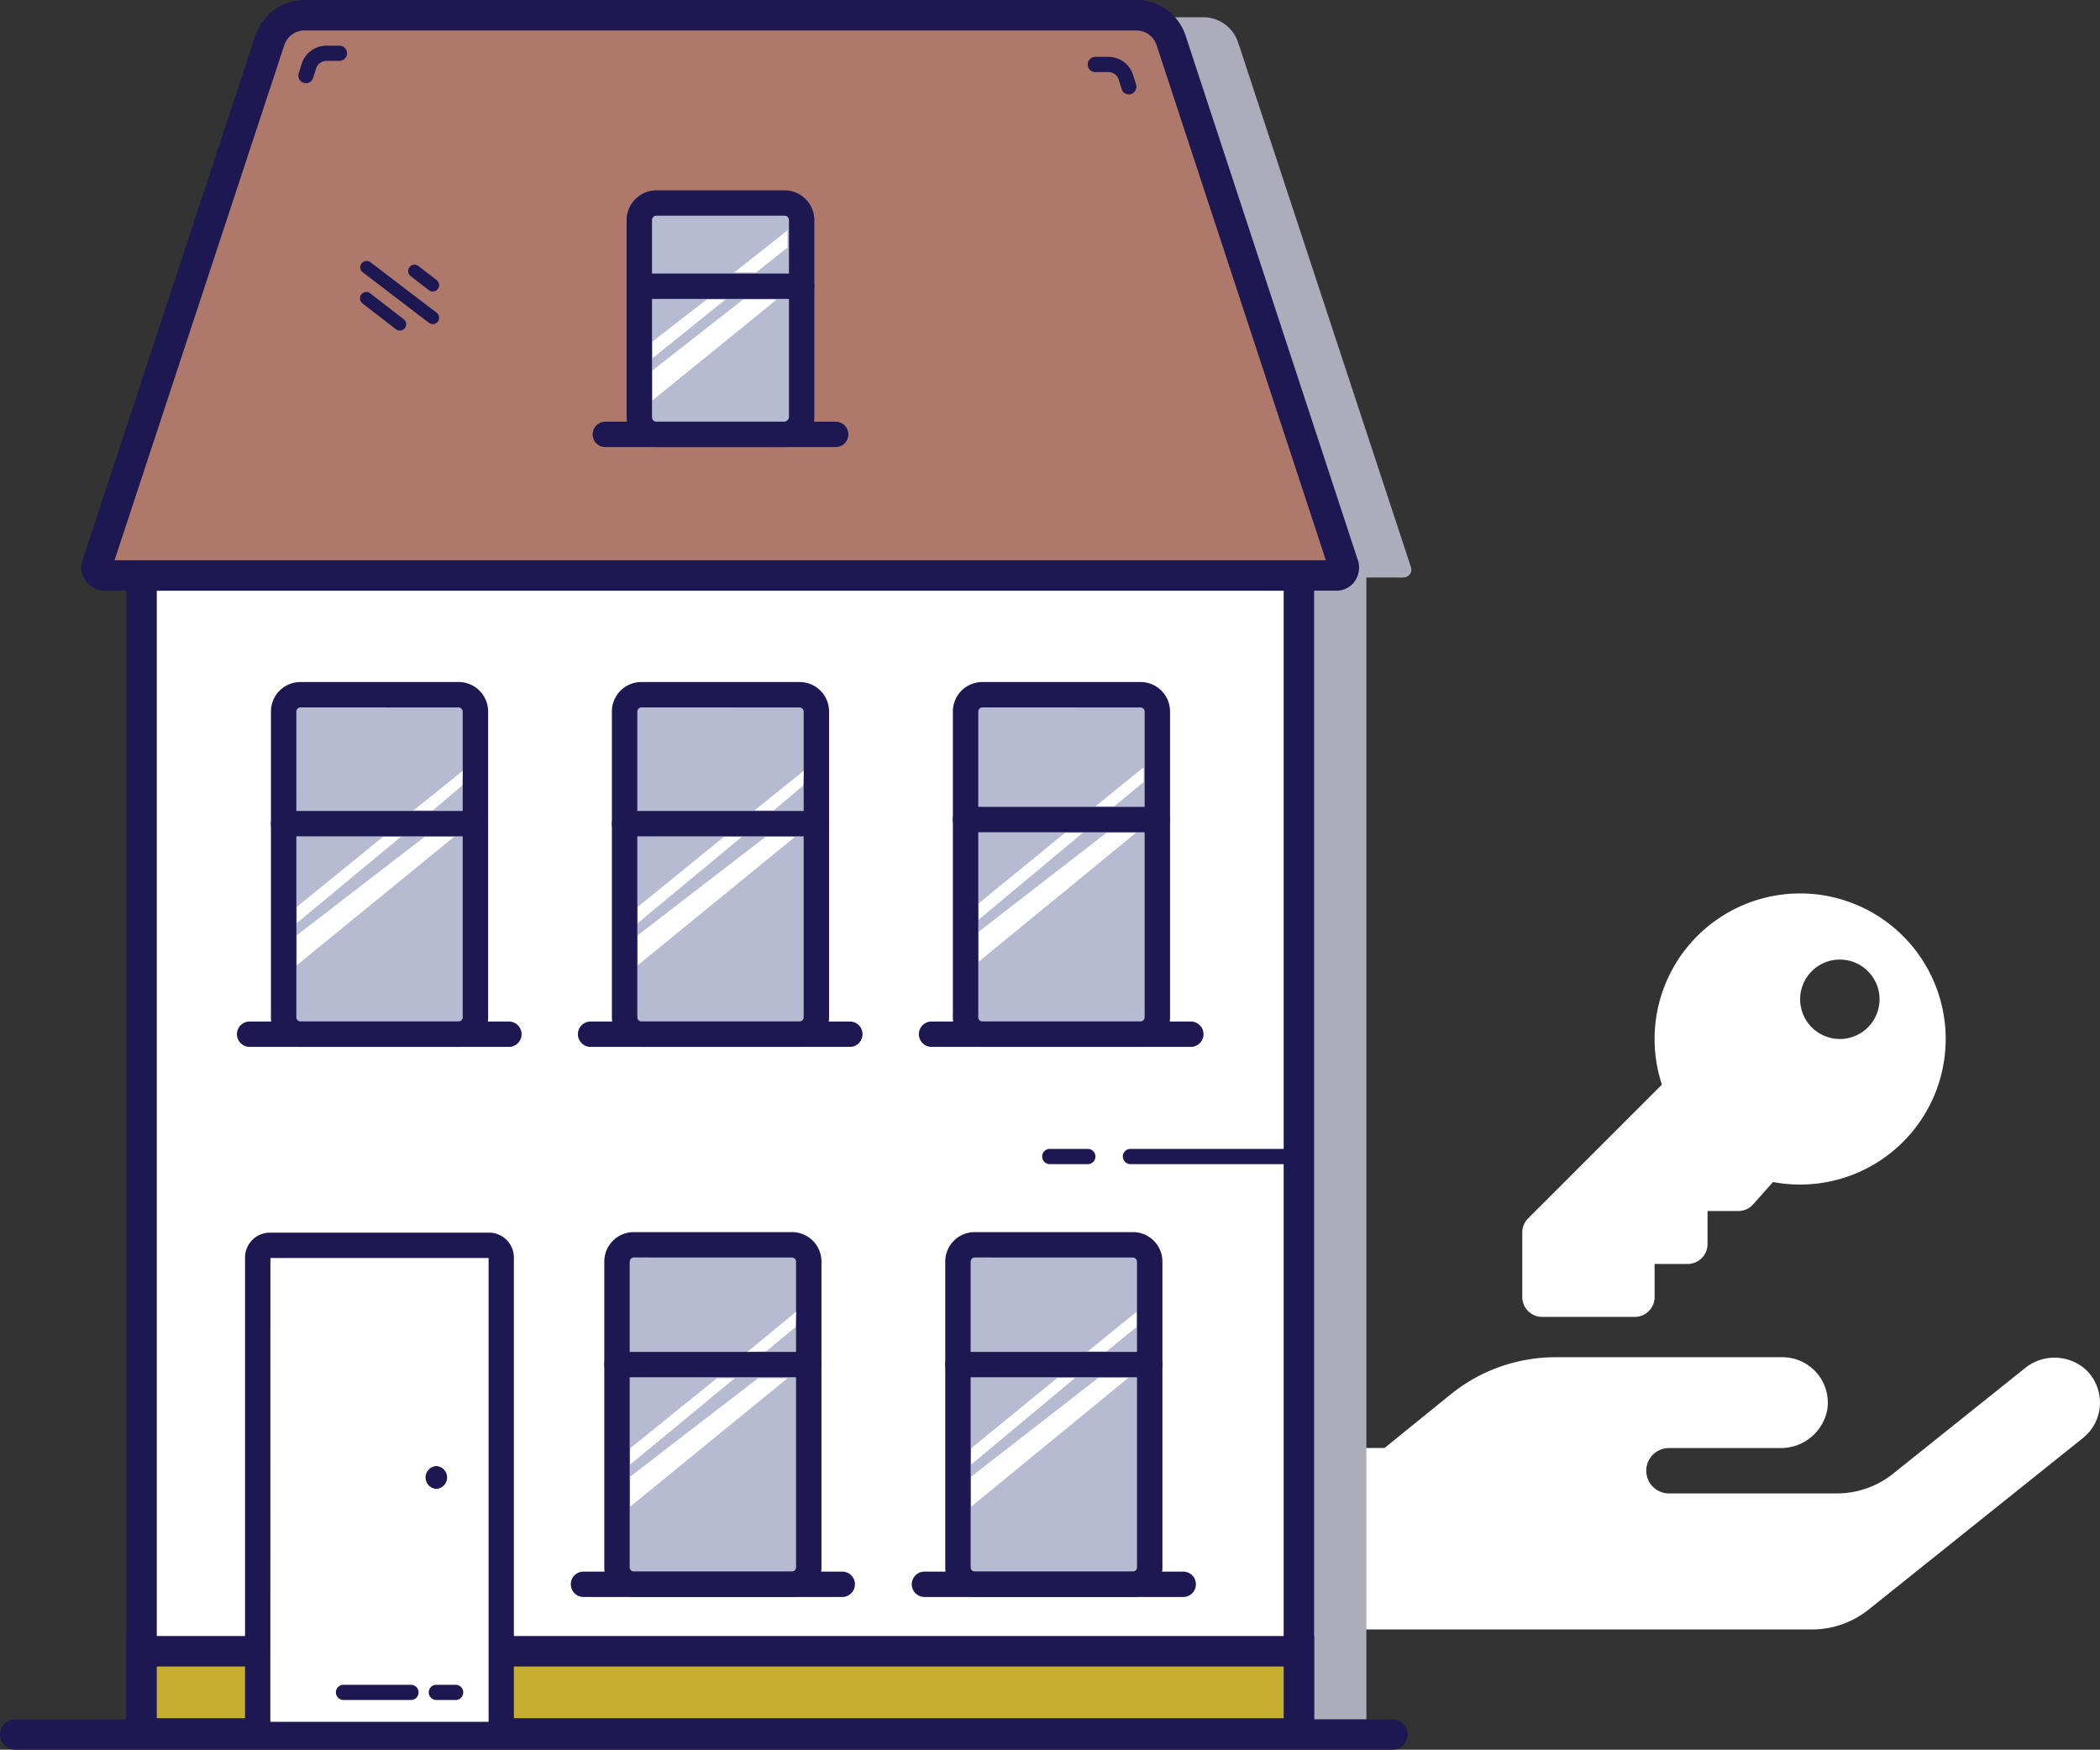 <?xml version="1.0" encoding="UTF-8"?>
<svg xmlns="http://www.w3.org/2000/svg" xmlns:xlink="http://www.w3.org/1999/xlink" width="104.153" height="86.767" viewBox="0 0 104.153 86.767">
  <rect x="0" y="0" width="104.153" height="86.767" fill="#333333" stroke="none"/>
  <defs>
    <clipPath id="clip-path">
      <rect id="Rectangle_106" data-name="Rectangle 106" width="70" height="86.767" fill="none"></rect>
    </clipPath>
  </defs>
  <g id="Group_110" data-name="Group 110" transform="translate(-856 -203.697)">
    <path id="Icon_awesome-key" data-name="Icon awesome-key" d="M21,7.219a7.223,7.223,0,0,1-8.565,7.093L11.45,15.42a.984.984,0,0,1-.736.33H9.188v1.641a.984.984,0,0,1-.984.984H6.563v1.641A.984.984,0,0,1,5.578,21H.984A.984.984,0,0,1,0,20.016v-3.2a.985.985,0,0,1,.288-.7L6.925,9.481A7.219,7.219,0,1,1,21,7.219ZM13.781,5.25A1.969,1.969,0,1,0,15.75,3.281,1.969,1.969,0,0,0,13.781,5.25Z" transform="translate(931.5 248)" fill="#fff"></path>
    <path id="Icon_awesome-hand-holding" data-name="Icon awesome-hand-holding" d="M39.748,23.07a2.327,2.327,0,0,0-3,0l-6.5,5.2a4.476,4.476,0,0,1-2.812.984H19.125a1.125,1.125,0,0,1,0-2.25H24.63a2.341,2.341,0,0,0,2.341-1.87A2.253,2.253,0,0,0,24.75,22.5H13.5a8.275,8.275,0,0,0-5.21,1.849L5.02,27h-3.9A1.128,1.128,0,0,0,0,28.125v6.75A1.128,1.128,0,0,0,1.125,36H26.212a4.505,4.505,0,0,0,2.813-.984l10.631-8.508A2.249,2.249,0,0,0,39.748,23.07Z" transform="translate(919.65 248.5)" fill="#fff"></path>
    <g id="Group_93" data-name="Group 93" transform="translate(856 203.697)">
      <g id="Group_92" data-name="Group 92" clip-path="url(#clip-path)">
        <path id="Path_14641" data-name="Path 14641" d="M93.8,31.182H91.967v57.4h-57.4v-57.4H32.73a.4.4,0,0,1-.377-.5L40.908,4.633A1.815,1.815,0,0,1,42.619,3.4h41.27A1.815,1.815,0,0,1,85.6,4.633l8.581,26.045a.386.386,0,0,1-.377.5" transform="translate(-24.199 -2.544)" fill="#adacbb"></path>
        <path id="Path_14642" data-name="Path 14642" d="M69.051,340.31H.755a.755.755,0,1,1,0-1.51h68.3a.755.755,0,1,1,0,1.51" transform="translate(0 -253.543)" fill="#1d1752"></path>
        <rect id="Rectangle_105" data-name="Rectangle 105" width="57.4" height="57.4" transform="translate(7.021 28.536)" fill="#fff"></rect>
        <path id="Path_14643" data-name="Path 14643" d="M83.81,169.31H24.9V110.4H83.81Zm-57.4-1.51H82.3V111.91H26.41Z" transform="translate(-18.634 -82.618)" fill="#1d1752"></path>
        <path id="Path_14644" data-name="Path 14644" d="M197.482,262.135H189.63a.838.838,0,0,1-.83-.83V246.13a.838.838,0,0,1,.83-.83h7.851a.838.838,0,0,1,.83.83V261.3a.838.838,0,0,1-.83.83" transform="translate(-141.29 -183.572)" fill="#b7bbd2"></path>
        <path id="Path_14645" data-name="Path 14645" d="M195.611,260.893H187.76a1.461,1.461,0,0,1-1.46-1.459V244.26a1.461,1.461,0,0,1,1.46-1.46h7.851a1.461,1.461,0,0,1,1.46,1.46v15.174a1.461,1.461,0,0,1-1.46,1.459m-7.851-16.835a.209.209,0,0,0-.2.2v15.174a.209.209,0,0,0,.2.2h7.851a.209.209,0,0,0,.2-.2V244.26a.209.209,0,0,0-.2-.2Z" transform="translate(-139.419 -181.701)" fill="#1d1752"></path>
        <path id="Path_14646" data-name="Path 14646" d="M196.441,267.659h-9.512a.629.629,0,1,1,0-1.258h9.512a.629.629,0,1,1,0,1.258" transform="translate(-139.419 -199.363)" fill="#1d1752"></path>
        <path id="Path_14647" data-name="Path 14647" d="M193.163,310.958H180.329a.629.629,0,0,1,0-1.258h12.834a.629.629,0,0,1,0,1.258" transform="translate(-134.479 -231.766)" fill="#1d1752"></path>
        <path id="Path_14648" data-name="Path 14648" d="M191.4,275v.805l5.159-4.3h-.881Z" transform="translate(-143.235 -203.179)" fill="#fff"></path>
        <path id="Path_14649" data-name="Path 14649" d="M191.4,276.407v1.485l7.8-6.392h-1.485Z" transform="translate(-143.235 -203.179)" fill="#fff"></path>
        <path id="Path_14650" data-name="Path 14650" d="M215.331,260.463l1.485-1.208V258.5l-2.416,1.963Z" transform="translate(-160.447 -193.45)" fill="#fff"></path>
        <path id="Path_14651" data-name="Path 14651" d="M130.282,262.135H122.43a.838.838,0,0,1-.83-.83V246.13a.838.838,0,0,1,.83-.83h7.851a.838.838,0,0,1,.83.83V261.3a.838.838,0,0,1-.83.83" transform="translate(-91 -183.572)" fill="#b7bbd2"></path>
        <path id="Path_14652" data-name="Path 14652" d="M128.411,260.893H120.56a1.461,1.461,0,0,1-1.46-1.459V244.26a1.461,1.461,0,0,1,1.46-1.46h7.851a1.461,1.461,0,0,1,1.46,1.46v15.174a1.461,1.461,0,0,1-1.46,1.459m-7.851-16.835a.21.21,0,0,0-.2.2v15.174a.209.209,0,0,0,.2.2h7.851a.209.209,0,0,0,.2-.2V244.26a.209.209,0,0,0-.2-.2Z" transform="translate(-89.129 -181.701)" fill="#1d1752"></path>
        <path id="Path_14653" data-name="Path 14653" d="M129.241,267.659h-9.512a.629.629,0,1,1,0-1.258h9.512a.629.629,0,1,1,0,1.258" transform="translate(-89.129 -199.363)" fill="#1d1752"></path>
        <path id="Path_14654" data-name="Path 14654" d="M125.962,310.958H113.128a.629.629,0,0,1,0-1.258h12.834a.629.629,0,0,1,0,1.258" transform="translate(-84.189 -231.766)" fill="#1d1752"></path>
        <path id="Path_14655" data-name="Path 14655" d="M124.2,275.073v.805l5.184-4.278H128.5Z" transform="translate(-92.946 -203.254)" fill="#fff"></path>
        <path id="Path_14656" data-name="Path 14656" d="M124.2,276.482v1.485L132,271.6h-1.46Z" transform="translate(-92.946 -203.254)" fill="#fff"></path>
        <path id="Path_14657" data-name="Path 14657" d="M148.231,260.463l1.46-1.208.025-.755-2.416,1.988Z" transform="translate(-110.233 -193.45)" fill="#fff"></path>
        <path id="Path_14658" data-name="Path 14658" d="M198.982,153.735H191.13a.838.838,0,0,1-.83-.83V137.73a.838.838,0,0,1,.83-.83h7.851a.838.838,0,0,1,.83.83V152.9a.838.838,0,0,1-.83.83" transform="translate(-142.412 -102.45)" fill="#b7bbd2"></path>
        <path id="Path_14659" data-name="Path 14659" d="M197.111,152.494H189.26a1.461,1.461,0,0,1-1.46-1.459V135.861a1.461,1.461,0,0,1,1.46-1.46h7.851a1.461,1.461,0,0,1,1.46,1.46v15.174a1.461,1.461,0,0,1-1.46,1.459m-7.851-16.835a.209.209,0,0,0-.2.2v15.174a.209.209,0,0,0,.2.2h7.851a.209.209,0,0,0,.2-.2V135.861a.209.209,0,0,0-.2-.2Z" transform="translate(-140.541 -100.58)" fill="#1d1752"></path>
        <path id="Path_14660" data-name="Path 14660" d="M197.941,160.258h-9.512a.629.629,0,1,1,0-1.258h9.512a.629.629,0,1,1,0,1.258" transform="translate(-140.541 -118.989)" fill="#1d1752"></path>
        <path id="Path_14661" data-name="Path 14661" d="M194.588,202.558H181.729a.629.629,0,1,1,0-1.258h12.859a.629.629,0,0,1,0,1.258" transform="translate(-135.527 -150.644)" fill="#1d1752"></path>
        <path id="Path_14662" data-name="Path 14662" d="M192.9,167.6v.805l5.159-4.3h-.881Z" transform="translate(-144.358 -122.805)" fill="#fff"></path>
        <path id="Path_14663" data-name="Path 14663" d="M192.9,169.007v1.485l7.8-6.392h-1.46Z" transform="translate(-144.358 -122.805)" fill="#fff"></path>
        <path id="Path_14664" data-name="Path 14664" d="M216.831,153.138l1.46-1.208v-.73l-2.391,1.938Z" transform="translate(-161.57 -113.152)" fill="#fff"></path>
        <path id="Path_14665" data-name="Path 14665" d="M131.782,153.735H123.93a.838.838,0,0,1-.83-.83V137.73a.838.838,0,0,1,.83-.83h7.851a.838.838,0,0,1,.83.83V152.9a.838.838,0,0,1-.83.83" transform="translate(-92.123 -102.45)" fill="#b7bbd2"></path>
        <path id="Path_14666" data-name="Path 14666" d="M129.911,152.494H122.06a1.461,1.461,0,0,1-1.46-1.459V135.861a1.461,1.461,0,0,1,1.46-1.46h7.851a1.461,1.461,0,0,1,1.46,1.46v15.174a1.461,1.461,0,0,1-1.46,1.459m-7.851-16.835a.209.209,0,0,0-.2.2v15.174a.209.209,0,0,0,.2.2h7.851a.209.209,0,0,0,.2-.2V135.861a.209.209,0,0,0-.2-.2Z" transform="translate(-90.252 -100.58)" fill="#1d1752"></path>
        <path id="Path_14667" data-name="Path 14667" d="M130.741,161.058h-9.512a.629.629,0,0,1,0-1.258h9.512a.629.629,0,0,1,0,1.258" transform="translate(-90.252 -119.587)" fill="#1d1752"></path>
        <path id="Path_14668" data-name="Path 14668" d="M127.387,202.558H114.528a.629.629,0,1,1,0-1.258h12.859a.629.629,0,0,1,0,1.258" transform="translate(-85.237 -150.644)" fill="#1d1752"></path>
        <path id="Path_14669" data-name="Path 14669" d="M125.7,168.373v.805l5.159-4.278h-.881Z" transform="translate(-94.068 -123.404)" fill="#fff"></path>
        <path id="Path_14670" data-name="Path 14670" d="M125.7,169.782v1.485l7.8-6.367h-1.46Z" transform="translate(-94.068 -123.404)" fill="#fff"></path>
        <path id="Path_14671" data-name="Path 14671" d="M149.656,153.863l1.46-1.233.025-.73-2.441,1.963Z" transform="translate(-111.28 -113.676)" fill="#fff"></path>
        <path id="Path_14672" data-name="Path 14672" d="M64.582,153.735H56.73a.838.838,0,0,1-.83-.83V137.73a.838.838,0,0,1,.83-.83h7.851a.838.838,0,0,1,.83.83V152.9a.838.838,0,0,1-.83.83" transform="translate(-41.833 -102.45)" fill="#b7bbd2"></path>
        <path id="Path_14673" data-name="Path 14673" d="M62.711,152.494H54.86a1.461,1.461,0,0,1-1.46-1.459V135.861a1.461,1.461,0,0,1,1.46-1.46h7.851a1.461,1.461,0,0,1,1.46,1.46v15.174a1.461,1.461,0,0,1-1.46,1.459M54.86,135.659a.209.209,0,0,0-.2.2v15.174a.209.209,0,0,0,.2.2h7.851a.209.209,0,0,0,.2-.2V135.861a.209.209,0,0,0-.2-.2Z" transform="translate(-39.962 -100.58)" fill="#1d1752"></path>
        <path id="Path_14674" data-name="Path 14674" d="M63.541,161.058H54.029a.629.629,0,0,1,0-1.258h9.512a.629.629,0,1,1,0,1.258" transform="translate(-39.962 -119.587)" fill="#1d1752"></path>
        <path id="Path_14675" data-name="Path 14675" d="M60.188,202.558H47.329a.629.629,0,1,1,0-1.258H60.188a.629.629,0,1,1,0,1.258" transform="translate(-34.948 -150.644)" fill="#1d1752"></path>
        <path id="Path_14676" data-name="Path 14676" d="M58.5,168.373v.805l5.159-4.278h-.881Z" transform="translate(-43.779 -123.404)" fill="#fff"></path>
        <path id="Path_14677" data-name="Path 14677" d="M58.5,169.782v1.485l7.8-6.367h-1.46Z" transform="translate(-43.779 -123.404)" fill="#fff"></path>
        <path id="Path_14678" data-name="Path 14678" d="M82.456,153.863l1.46-1.233.025-.73L81.5,153.863Z" transform="translate(-60.991 -113.676)" fill="#fff"></path>
        <path id="Path_14679" data-name="Path 14679" d="M85.3,325.4H27.9v4.077H85.3Z" transform="translate(-20.879 -243.515)" fill="#c4ad2f"></path>
        <path id="Path_14680" data-name="Path 14680" d="M83.81,327.987H24.9V322.4H83.81Zm-57.4-1.51H82.3v-2.567H26.41Z" transform="translate(-18.634 -241.271)" fill="#1d1752"></path>
        <path id="Path_14681" data-name="Path 14681" d="M230.159,227.156h-8.48a.377.377,0,0,1,0-.755h8.48a.377.377,0,1,1,0,.755" transform="translate(-165.612 -169.428)" fill="#1d1752"></path>
        <path id="Path_14682" data-name="Path 14682" d="M207.665,227.156h-1.887a.377.377,0,0,1,0-.755h1.887a.377.377,0,1,1,0,.755" transform="translate(-153.712 -169.428)" fill="#1d1752"></path>
        <path id="Path_14683" data-name="Path 14683" d="M62.275,269.658H51.4a.612.612,0,0,1-.6-.6V246a.612.612,0,0,1,.6-.6H62.275a.612.612,0,0,1,.6.6v23.051a.6.6,0,0,1-.6.6" transform="translate(-38.016 -183.646)" fill="#fff"></path>
        <path id="Path_14684" data-name="Path 14684" d="M60.4,268.417H49.533a1.234,1.234,0,0,1-1.233-1.233V244.134a1.234,1.234,0,0,1,1.233-1.233H60.4a1.234,1.234,0,0,1,1.233,1.233v23.051a1.22,1.22,0,0,1-1.233,1.233m-10.846-1.258H60.379v-23H49.558Z" transform="translate(-36.146 -181.776)" fill="#1d1752"></path>
        <path id="Path_14685" data-name="Path 14685" d="M84.372,290.032a.567.567,0,0,0,0-1.132.567.567,0,0,0,0,1.132" transform="translate(-62.731 -216.2)" fill="#1d1752"></path>
        <path id="Path_14686" data-name="Path 14686" d="M85.834,332.755h-.956a.377.377,0,0,1,0-.755h.956a.377.377,0,0,1,0,.755" transform="translate(-63.236 -248.454)" fill="#1d1752"></path>
        <path id="Path_14687" data-name="Path 14687" d="M69.924,332.755H66.577a.377.377,0,0,1,0-.755h3.347a.377.377,0,0,1,0,.755" transform="translate(-49.541 -248.454)" fill="#1d1752"></path>
        <path id="Path_14688" data-name="Path 14688" d="M80.529,30.782H19.43a.4.4,0,0,1-.377-.5L27.633,4.233A1.815,1.815,0,0,1,29.344,3h41.27a1.815,1.815,0,0,1,1.711,1.233l8.556,26.045a.382.382,0,0,1-.352.5" transform="translate(-14.246 -2.245)" fill="#ae796a"></path>
        <path id="Path_14689" data-name="Path 14689" d="M78.282,29.292h-61.1a1.154,1.154,0,0,1-.921-.467,1.13,1.13,0,0,1-.18-1.009L24.669,1.753A2.576,2.576,0,0,1,27.1,0H68.367a2.572,2.572,0,0,1,2.425,1.742L79.351,27.8a1.171,1.171,0,0,1-.172,1.041,1.11,1.11,0,0,1-.9.452m-.371-1.042h0Zm-60.228-.468H77.757l-8.4-25.558a1.059,1.059,0,0,0-.994-.714H27.1a1.062,1.062,0,0,0-1,.724Z" transform="translate(-11.999 -0.001)" fill="#1d1752"></path>
        <path id="Path_14690" data-name="Path 14690" d="M133.2,51.475h-6.341a.849.849,0,0,1-.856-.856V40.856a.849.849,0,0,1,.856-.856H133.2a.849.849,0,0,1,.856.856v9.764a.882.882,0,0,1-.856.856" transform="translate(-94.293 -29.934)" fill="#b7bbd2"></path>
        <path id="Path_14691" data-name="Path 14691" d="M131.326,50.233h-6.341a1.486,1.486,0,0,1-1.485-1.485V38.985a1.486,1.486,0,0,1,1.485-1.485h6.341a1.486,1.486,0,0,1,1.485,1.485v9.764a1.5,1.5,0,0,1-1.485,1.485m-6.341-11.475a.219.219,0,0,0-.226.226v9.764a.219.219,0,0,0,.226.226h6.341a.257.257,0,0,0,.226-.226V38.985a.219.219,0,0,0-.226-.226Z" transform="translate(-92.422 -28.063)" fill="#1d1752"></path>
        <path id="Path_14692" data-name="Path 14692" d="M132.181,55.159h-8.053a.629.629,0,1,1,0-1.258h8.053a.629.629,0,1,1,0,1.258" transform="translate(-92.421 -40.337)" fill="#1d1752"></path>
        <path id="Path_14693" data-name="Path 14693" d="M128.854,84.358H117.429a.629.629,0,1,1,0-1.258h11.425a.629.629,0,1,1,0,1.258" transform="translate(-87.408 -62.188)" fill="#1d1752"></path>
        <path id="Path_14694" data-name="Path 14694" d="M128.6,62.523v1.485L134.765,59H133.1Z" transform="translate(-96.238 -44.153)" fill="#fff"></path>
        <path id="Path_14695" data-name="Path 14695" d="M128.6,61.089v.83L132.224,59h-.931Z" transform="translate(-96.238 -44.153)" fill="#fff"></path>
        <path id="Path_14696" data-name="Path 14696" d="M145.782,47.489l1.56-1.233V45.4L144.7,47.489Z" transform="translate(-108.287 -33.976)" fill="#fff"></path>
        <path id="Path_14697" data-name="Path 14697" d="M216.437,13.063a.378.378,0,0,1-.36-.264l-.151-.478a.535.535,0,0,0-.5-.365h-.654a.377.377,0,1,1,0-.755h.654a1.284,1.284,0,0,1,1.214.887l.153.484a.378.378,0,0,1-.247.474.371.371,0,0,1-.113.018" transform="translate(-160.447 -8.382)" fill="#1d1752"></path>
        <path id="Path_14698" data-name="Path 14698" d="M59.177,10.862a.372.372,0,0,1-.114-.018.378.378,0,0,1-.246-.474l.151-.478A1.286,1.286,0,0,1,60.183,9h.654a.377.377,0,0,1,0,.755h-.654a.538.538,0,0,0-.5.371l-.149.473a.378.378,0,0,1-.36.264" transform="translate(-44.003 -6.735)" fill="#1d1752"></path>
        <path id="Path_14699" data-name="Path 14699" d="M72.925,59.463a.312.312,0,0,1-.192-.066l-1.661-1.283a.314.314,0,1,1,.385-.5L73.118,58.9a.315.315,0,0,1-.193.563" transform="translate(-53.096 -43.069)" fill="#1d1752"></path>
        <path id="Path_14700" data-name="Path 14700" d="M74.561,54.5a.312.312,0,0,1-.19-.064l-3.3-2.516a.315.315,0,0,1,.381-.5l3.3,2.516a.315.315,0,0,1-.191.565" transform="translate(-53.096 -38.428)" fill="#1d1752"></path>
        <path id="Path_14701" data-name="Path 14701" d="M81.67,53.484a.315.315,0,0,1-.193-.066l-.906-.7a.315.315,0,0,1,.386-.5l.906.7a.315.315,0,0,1-.194.563" transform="translate(-60.205 -39.027)" fill="#1d1752"></path>
      </g>
    </g>
  </g>
</svg>
